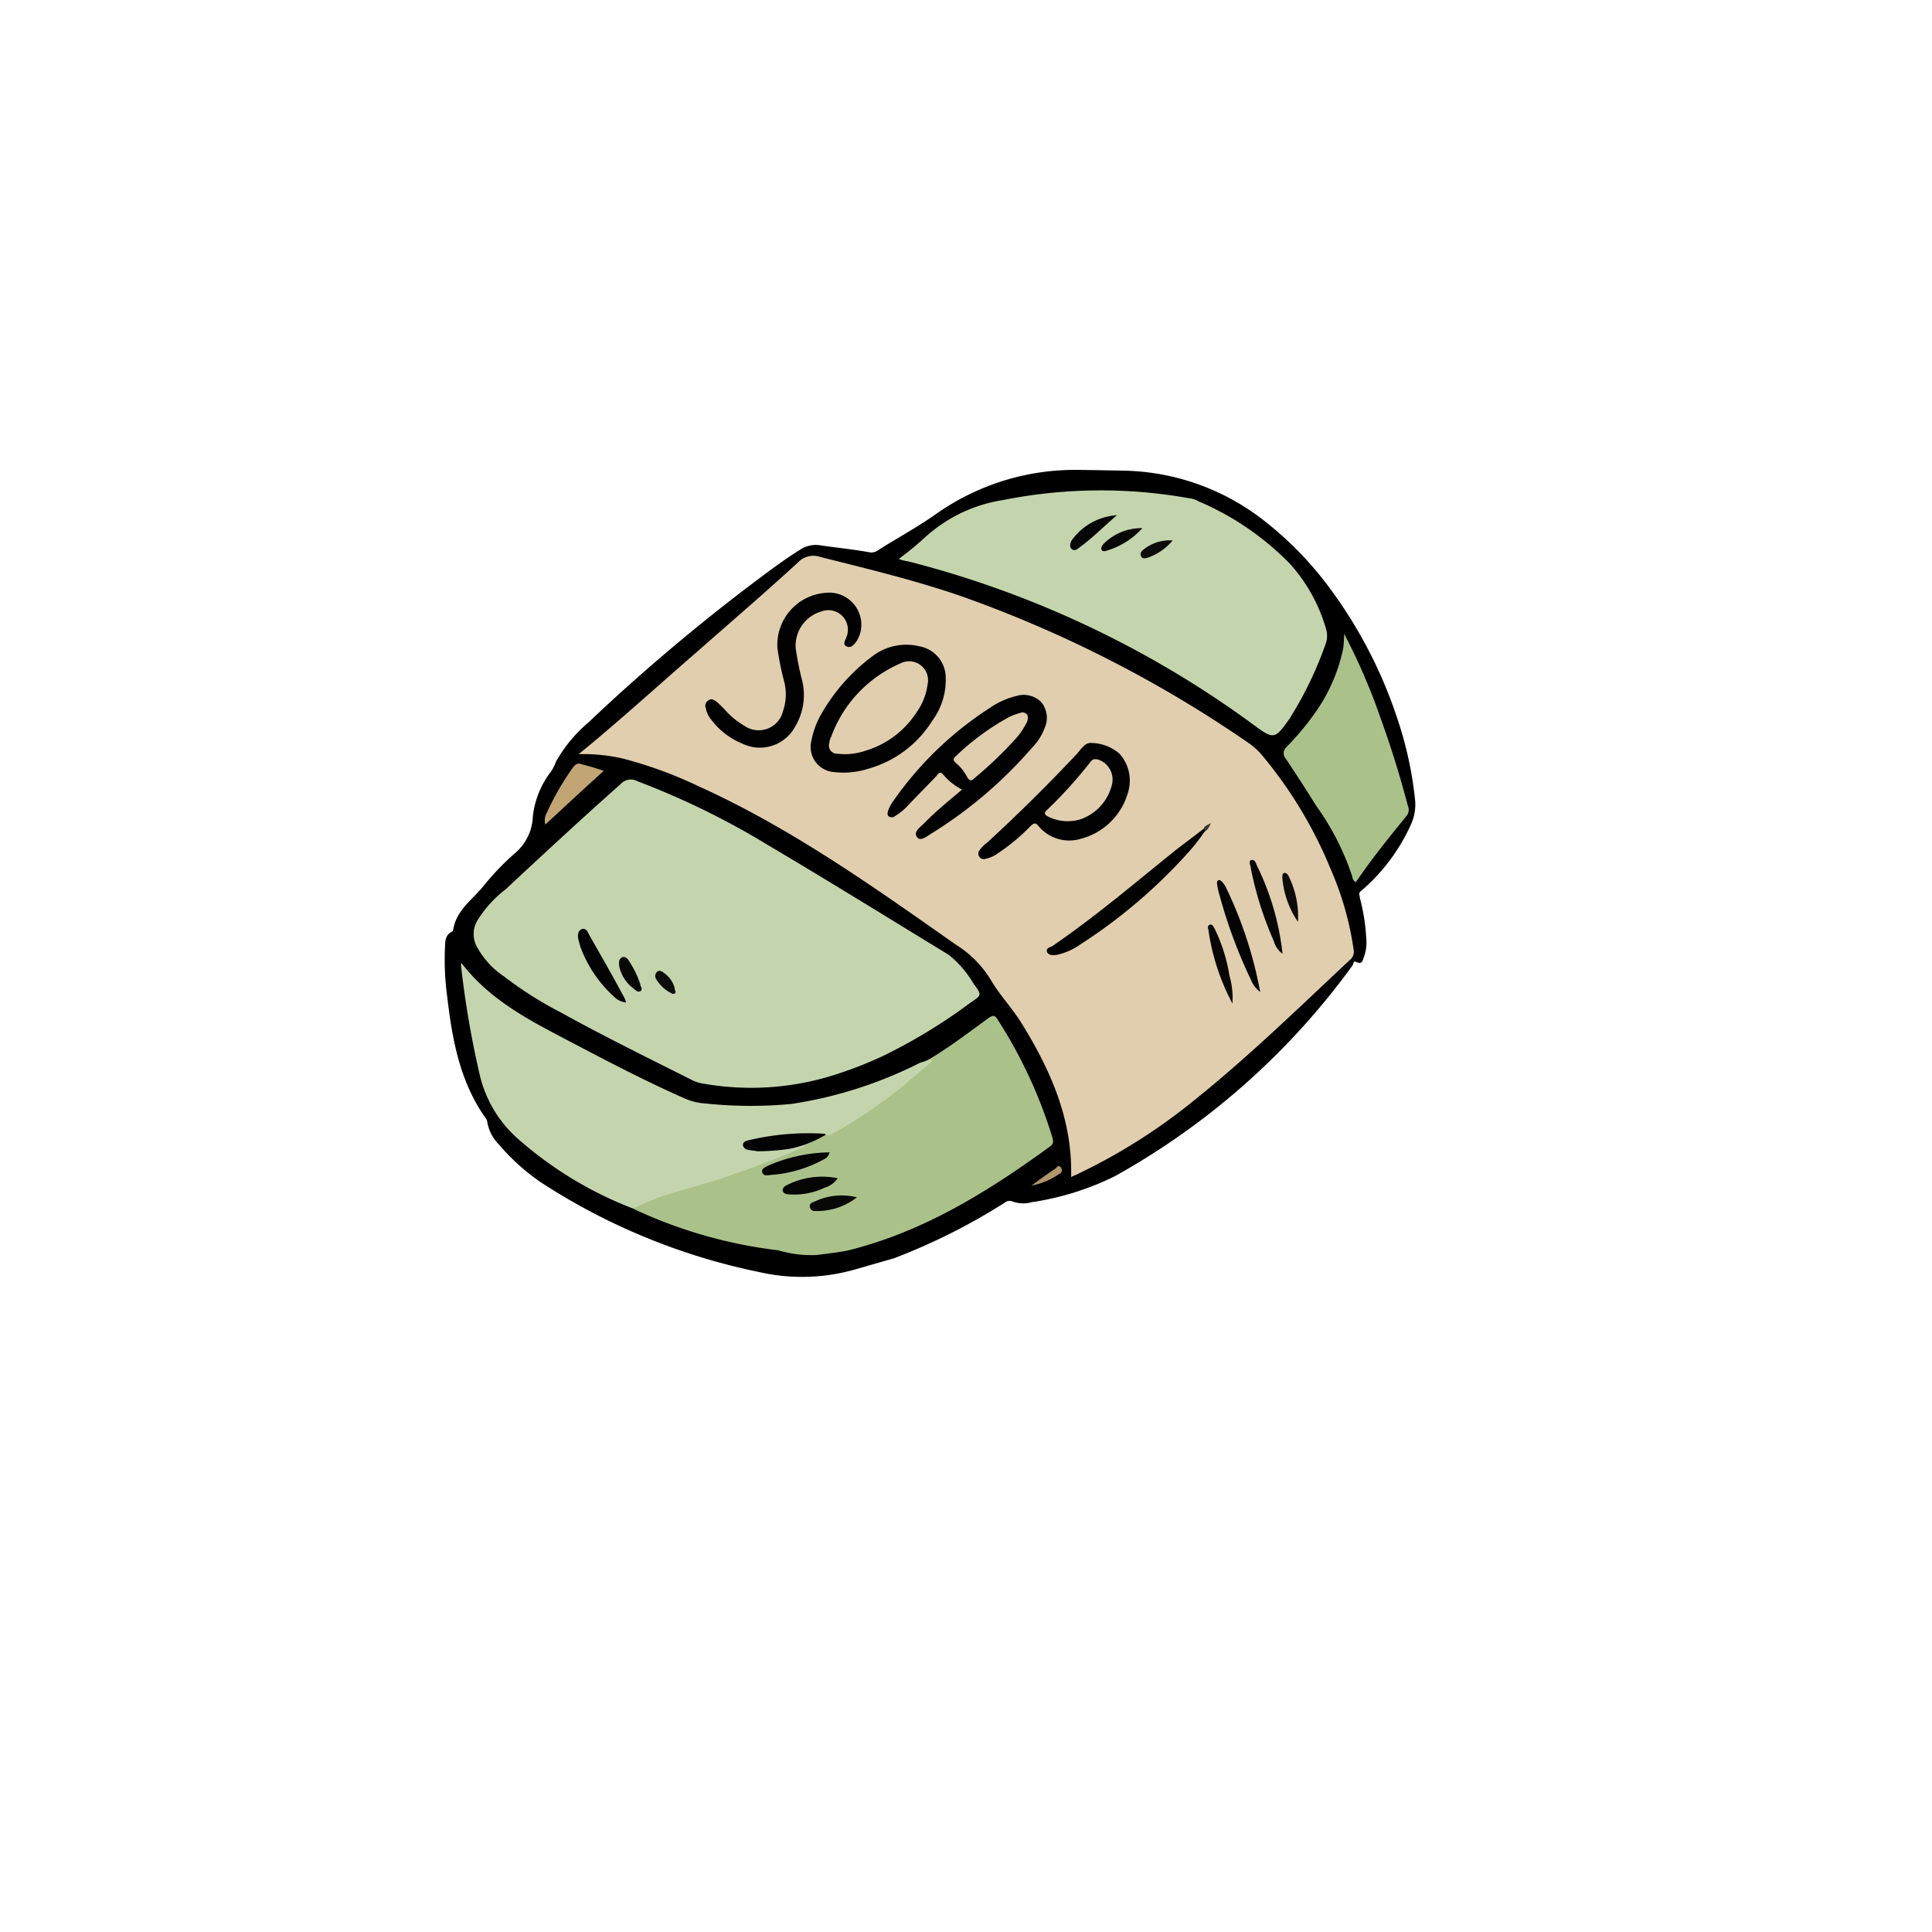 <svg xmlns="http://www.w3.org/2000/svg" xmlns:xlink="http://www.w3.org/1999/xlink" width="140" height="140" viewBox="0 0 140 140">
  <defs>
    <filter id="Ellipse_19" x="0" y="0" width="140" height="140" filterUnits="userSpaceOnUse">
      <feOffset dy="3" input="SourceAlpha"/>
      <feGaussianBlur stdDeviation="3" result="blur"/>
      <feFlood flood-opacity="0.161"/>
      <feComposite operator="in" in2="blur"/>
      <feComposite in="SourceGraphic"/>
    </filter>
  </defs>
  <g id="transitions-comment-ca-marche" transform="translate(-899 -1451)">
    <g transform="matrix(1, 0, 0, 1, 899, 1451)" filter="url(#Ellipse_19)">
      <circle id="Ellipse_19-2" data-name="Ellipse 19" cx="61" cy="61" r="61" transform="translate(9 6)" fill="#fff"/>
    </g>
    <g id="Groupe_5772" data-name="Groupe 5772" transform="translate(918.788 1496.59) rotate(-16)">
      <path id="Tracé_5033" data-name="Tracé 5033" d="M58.171,111.37v.1H55.4v-.1a.964.964,0,0,1,.756-.2C56.811,111.219,57.516,110.967,58.171,111.37Z" transform="translate(-27.491 -55.144)" fill="#c3c3c3"/>
      <path id="Tracé_5034" data-name="Tracé 5034" d="M27.808,60.508a17.731,17.731,0,0,1-8.867-2.267c-4.081-2.267-10.026-6-14.661-11.688a18.579,18.579,0,0,1-2.821-4.534A8.028,8.028,0,0,1,.7,38.894,23.137,23.137,0,0,1,.5,28.415,20.566,20.566,0,0,1,1.56,24.183v-.05a5.583,5.583,0,0,1,1.914-2.821,9.932,9.932,0,0,1,2.972-2.418c.252-.151.453-.252.6-.353a18.32,18.32,0,0,1,3.325-1.914A10.724,10.724,0,0,1,13.7,12.243c.1-.151.252-.252.353-.4a14.975,14.975,0,0,1,4.182-2.922A165.888,165.888,0,0,1,33.8,2.015l.3-.1c1.058-.4,2.116-.756,3.325-1.108A5.2,5.2,0,0,1,38.942.6a6.051,6.051,0,0,1,2.771.655c.453.2.957.4,1.411.6a2.531,2.531,0,0,0,.655.252c.1-.05.252-.05.353-.1,1.058-.3,2.066-.554,3.023-.856A21.644,21.644,0,0,1,54.107,0a23.161,23.161,0,0,1,6.55.957c.554.151,1.159.353,1.713.5.4.151.856.252,1.26.4A21.4,21.4,0,0,1,74.864,9.976a27.981,27.981,0,0,1,3.627,6.9,36.841,36.841,0,0,1,2.318,11.739,29.487,29.487,0,0,1-.5,7.053,7.22,7.22,0,0,1-1.965,3.779,21.329,21.329,0,0,1-3.93,3.376,10,10,0,0,1-.3,1.612,7.338,7.338,0,0,1-1.26,2.771,4.744,4.744,0,0,1-2.872,2.015,56.686,56.686,0,0,1-21.412,9.925,18.478,18.478,0,0,1-4.232.453c-1.159,0-2.318-.1-3.376-.151a7.4,7.4,0,0,1-1.612-.3,45.353,45.353,0,0,1-8.363,1.411h-.151Z" transform="translate(0)" fill="#fff"/>
      <path id="Tracé_5035" data-name="Tracé 5035" d="M34.943,60.406H32.172a13.971,13.971,0,0,1-6.852-1.713,45.849,45.849,0,0,1-13.452-10.63A15.469,15.469,0,0,1,9.7,44.586a3.035,3.035,0,0,1-.353-1.864.548.548,0,0,0-.05-.252c-1.058-3.023-.756-6.1-.252-9.169a19.917,19.917,0,0,1,.806-3.426c.151-.453.252-.957.856-1.058.05,0,.05-.05.1-.1.6-1.31,1.965-1.713,3.023-2.469A18.929,18.929,0,0,1,16.6,24.635a3.65,3.65,0,0,0,2.015-2.217,6.513,6.513,0,0,1,2.166-2.771,3.163,3.163,0,0,0,.554-.6,10.393,10.393,0,0,1,3.023-2.066,139.628,139.628,0,0,1,15.114-6.751c1.058-.4,2.166-.806,3.275-1.108a2.019,2.019,0,0,1,1.31.151c1.108.5,2.267.957,3.376,1.511a.983.983,0,0,0,.655-.05c1.562-.453,3.174-.806,4.736-1.36a17.473,17.473,0,0,1,10.882-.151c1.008.3,1.965.6,2.972.907a16.981,16.981,0,0,1,8.968,6.55,24.885,24.885,0,0,1,3.073,5.844A33.349,33.349,0,0,1,80.79,32.9a27.133,27.133,0,0,1-.4,6.046,3.49,3.49,0,0,1-.806,1.612,13.713,13.713,0,0,1-4.736,3.577c-.3.1-.2.3-.252.5a13.988,13.988,0,0,1-.353,2.872,3.041,3.041,0,0,1-.554,1.31c-.151.2-.252.5-.6.2-.2-.2-.252.05-.353.151A53.186,53.186,0,0,1,51.972,59.1a20.325,20.325,0,0,1-6.3.151,2.319,2.319,0,0,1-1.36-.453.552.552,0,0,0-.554-.05A44.578,44.578,0,0,1,34.943,60.406Z" transform="translate(-4.263 -4.18)"/>
      <path id="Tracé_5036" data-name="Tracé 5036" d="M37.3,20.35c3.527-1.511,6.852-3.174,10.227-4.736,2.972-1.411,5.945-2.771,8.867-4.232a1.531,1.531,0,0,1,1.663.05c3.124,1.814,6.247,3.577,9.169,5.643A88.8,88.8,0,0,1,84.306,33.1a5.27,5.27,0,0,1,.655,1.159,31.376,31.376,0,0,1,2.418,9.069,22.456,22.456,0,0,1,0,6.1.768.768,0,0,1-.353.6c-4.534,2.318-9.018,4.736-13.7,6.7a41.849,41.849,0,0,1-9.572,2.821c-.2.05-.453.05-.6.1,1.26-3.98.705-7.91-.4-11.789-.353-1.209-.957-2.368-1.26-3.577a7.846,7.846,0,0,0-1.763-3.174C55.135,35.414,50.6,29.721,44.958,24.935a30.26,30.26,0,0,0-4.635-3.376A12.625,12.625,0,0,0,37.3,20.35Z" transform="translate(-18.51 -5.538)" fill="#e1ceae"/>
      <path id="Tracé_5037" data-name="Tracé 5037" d="M37.519,59.581A19.932,19.932,0,0,1,28.7,57.616a2.859,2.859,0,0,1-.907-.6c-2.62-2.418-5.24-4.786-7.759-7.305a26.849,26.849,0,0,1-3.174-3.577,6.132,6.132,0,0,1-1.31-2.62,1.927,1.927,0,0,1,.655-1.914,8.357,8.357,0,0,1,2.469-1.511c3.376-1.713,6.751-3.426,10.127-5.038a1,1,0,0,1,1.26.151,56.658,56.658,0,0,1,7.759,7c3.527,3.728,6.953,7.507,10.429,11.285A7.65,7.65,0,0,1,49.409,56c.353.957.353.957-.6,1.26a39.636,39.636,0,0,1-7.154,1.965A29.2,29.2,0,0,1,37.519,59.581Z" transform="translate(-7.695 -17.311)" fill="#c4d5ad"/>
      <path id="Tracé_5038" data-name="Tracé 5038" d="M89.3,13.06a24.65,24.65,0,0,0,2.318-1.008,10.848,10.848,0,0,1,6.147-1.008,36.229,36.229,0,0,1,12.948,3.577,1.6,1.6,0,0,1,.6.4,20.377,20.377,0,0,1,5.139,6.2,11.916,11.916,0,0,1,1.209,5.24,1.7,1.7,0,0,1-.3,1.008,26.843,26.843,0,0,1-3.879,4.383l-.1.1c-1.511,1.209-1.562,1.209-2.721-.3A72.643,72.643,0,0,0,89.9,13.413,2.633,2.633,0,0,1,89.3,13.06Z" transform="translate(-44.312 -5.453)" fill="#c4d5ad"/>
      <path id="Tracé_5039" data-name="Tracé 5039" d="M50.378,83.768c1.713-.453,3.376-1.108,5.038-1.713.353-.1.453-.05.554.3a34.283,34.283,0,0,1,1.461,9.321c0,.252-.05.453-.3.554-5.24,1.915-10.53,3.426-16.172,3.224-.756-.05-1.511-.2-2.267-.3a8.55,8.55,0,0,1-2.62-1.108,34.125,34.125,0,0,1-9.27-5.794,4.5,4.5,0,0,1,2.166-.4c.655-.05,1.31,0,1.914,0a72.951,72.951,0,0,0,7.406-.4,10.639,10.639,0,0,0,1.31-.1c-.252-.05-.6.252-.856-.151.2-.252.5-.2.756-.2a9.06,9.06,0,0,0,2.015-.151,4.7,4.7,0,0,0,2.217-.4,37.705,37.705,0,0,0,6.5-2.519A.134.134,0,0,0,50.378,83.768Z" transform="translate(-13.3 -40.692)" fill="#aac28a"/>
      <path id="Tracé_5040" data-name="Tracé 5040" d="M42.478,69.672c.4.151.1.252-.05.3-1.36.6-2.67,1.26-4.031,1.713a36.245,36.245,0,0,1-3.98,1.209c-.252.05-.453.151-.655-.1a37.532,37.532,0,0,0-4.131-.856c-.4-.05-.806-.05-1.209-.1-.1,0-.252,0-.3.1-.05.151.1.252.2.3a6.023,6.023,0,0,0,1.864.5c.252.05.554.05.705.3.4.3.907,0,1.36.2-2.116.3-4.131.453-6.2.554-1.713.1-3.426,0-5.139.1-.655.05-1.36.151-2.015.252a27.466,27.466,0,0,1-6.65-7.2,8.886,8.886,0,0,1-1.36-5.089,69.021,69.021,0,0,1,.856-7.91,1.282,1.282,0,0,1,.1-.353c1.26,3.224,3.678,5.441,6.046,7.708,2.217,2.116,4.434,4.232,6.8,6.2a4.239,4.239,0,0,0,1.31.756,31.437,31.437,0,0,0,6,1.763,30.65,30.65,0,0,0,9.824-.3A2.873,2.873,0,0,0,42.478,69.672Z" transform="translate(-5.399 -26.596)" fill="#c4d5ad"/>
      <path id="Tracé_5041" data-name="Tracé 5041" d="M141.392,43.1a43.892,43.892,0,0,1,.856,6.6q.227,3.325.151,6.65a.7.7,0,0,1-.252.655c-1.663,1.159-3.325,2.318-4.887,3.627-.2-.151-.151-.353-.151-.554A19.015,19.015,0,0,0,136,54.486c-.353-1.26-.756-2.569-1.159-3.829a.6.6,0,0,1,.252-.806,19.249,19.249,0,0,0,2.872-1.965,12.377,12.377,0,0,0,3.073-3.779A7.539,7.539,0,0,0,141.392,43.1Z" transform="translate(-66.881 -21.386)" fill="#aac28a"/>
      <path id="Tracé_5042" data-name="Tracé 5042" d="M35.039,31.7c-1.763.856-3.426,1.713-5.139,2.569a1.1,1.1,0,0,1,.353-.806,19.066,19.066,0,0,1,2.721-2.62c.2-.151.4-.252.655-.05A16.28,16.28,0,0,1,35.039,31.7Z" transform="translate(-14.838 -15.221)" fill="#c1a574"/>
      <path id="Tracé_5043" data-name="Tracé 5043" d="M82.8,106.195c.655-.252,1.36-.5,2.015-.705.1-.05.3-.252.4.05a.287.287,0,0,1-.252.4A5.14,5.14,0,0,1,82.8,106.195Z" transform="translate(-41.087 -52.287)" fill="#b0966a"/>
      <path id="Tracé_5044" data-name="Tracé 5044" d="M83.3,44.132a4.542,4.542,0,0,1-1.008-1.411c-.151-.353-.353-.151-.5-.05-.856.5-1.763,1.008-2.62,1.511a3.948,3.948,0,0,1-1.058.453.385.385,0,0,1-.453-.1c-.1-.151,0-.3.1-.453a2.887,2.887,0,0,1,.554-.554,25.034,25.034,0,0,1,8.565-4.534,5.711,5.711,0,0,1,2.066-.3,1.816,1.816,0,0,1,1.612.907,1.789,1.789,0,0,1-.252,1.864,4.107,4.107,0,0,1-1.31,1.159,31.755,31.755,0,0,1-8.615,3.93c-.4.1-1.008.4-1.159,0-.2-.453.453-.655.806-.856C81.085,45.089,82.193,44.635,83.3,44.132Z" transform="translate(-38.515 -19.193)" fill="#010101"/>
      <path id="Tracé_5045" data-name="Tracé 5045" d="M73.2,34.981a5.966,5.966,0,0,1-2.469-.453,1.829,1.829,0,0,1-.957-2.62A6.282,6.282,0,0,1,70.837,30.4a13.656,13.656,0,0,1,4.887-3.174,4.023,4.023,0,0,1,3.476.252,2.312,2.312,0,0,1,1.209,2.67A4.988,4.988,0,0,1,78.6,32.916,8.023,8.023,0,0,1,73.2,34.981Z" transform="translate(-34.514 -13.368)" fill="#010101"/>
      <path id="Tracé_5046" data-name="Tracé 5046" d="M96.044,54.6a2.9,2.9,0,0,1-2.721-1.763c-.151-.3-.252-.252-.5-.151A14.179,14.179,0,0,1,90,53.94a2.343,2.343,0,0,1-1.008.151.383.383,0,0,1-.4-.3.407.407,0,0,1,.2-.453,2.715,2.715,0,0,1,.655-.353q4.081-2.04,8.011-4.383c.4-.252.806-.655,1.26-.453a3.171,3.171,0,0,1,1.713,1.31,2.919,2.919,0,0,1-.2,2.872A4.809,4.809,0,0,1,96.044,54.6Z" transform="translate(-43.952 -23.862)" fill="#010101"/>
      <path id="Tracé_5047" data-name="Tracé 5047" d="M66.662,18a2.573,2.573,0,0,0-2.519,2.066,22.089,22.089,0,0,0-.2,2.519,4.482,4.482,0,0,1-1.411,2.922,2.907,2.907,0,0,1-4.031.1,5.324,5.324,0,0,1-1.663-2.267,1.819,1.819,0,0,1-.151-.907.452.452,0,0,1,.353-.5c.252-.1.4.1.554.3a8.151,8.151,0,0,1,.5.907A5.735,5.735,0,0,0,59,24.4a1.818,1.818,0,0,0,3.023-.252,3.722,3.722,0,0,0,.655-2.066,19.568,19.568,0,0,1,.2-2.418,3.778,3.778,0,0,1,4.484-2.872A2.327,2.327,0,0,1,68.98,20.22a2.424,2.424,0,0,1-.453.554c-.252.2-.554.4-.806.151-.252-.2.05-.453.151-.6A1.416,1.416,0,0,0,66.662,18Z" transform="translate(-28.123 -8.279)" fill="#010101"/>
      <path id="Tracé_5048" data-name="Tracé 5048" d="M107.6,64.689a14.086,14.086,0,0,1-1.763,1.26,38.485,38.485,0,0,1-9.169,4.131,4.648,4.648,0,0,1-1.864.252c-.252-.05-.554-.1-.6-.4,0-.3.3-.252.5-.3,3.627-1.209,7.053-2.771,10.53-4.232.756-.3,1.562-.6,2.318-.907.05,0,.1-.05.151.05C107.753,64.588,107.7,64.639,107.6,64.689Z" transform="translate(-46.743 -31.992)" fill="#020201"/>
      <path id="Tracé_5049" data-name="Tracé 5049" d="M121.2,80.815a2,2,0,0,1-.4-1.008,35.869,35.869,0,0,1-.5-6.55,4.61,4.61,0,0,1,.05-.806c0-.1.05-.252.2-.252.1,0,.151.1.2.2a1.6,1.6,0,0,1,.151.453A29.814,29.814,0,0,1,121.2,80.815Z" transform="translate(-59.686 -35.825)" fill="#050404"/>
      <path id="Tracé_5050" data-name="Tracé 5050" d="M126.11,77.854a1.673,1.673,0,0,1-.353-1.058,24.959,24.959,0,0,1-.151-5.492c.05-.2-.05-.6.2-.6.3,0,.252.4.3.6A19.062,19.062,0,0,1,126.11,77.854Z" transform="translate(-62.279 -35.08)" fill="#060605"/>
      <path id="Tracé_5051" data-name="Tracé 5051" d="M117.442,83.945a16.314,16.314,0,0,1-.2-5.643c0-.151.05-.3.2-.3.2,0,.2.2.252.353a12.126,12.126,0,0,1,.1,3.577A5.865,5.865,0,0,1,117.442,83.945Z" transform="translate(-58.095 -38.703)" fill="#080706"/>
      <path id="Tracé_5052" data-name="Tracé 5052" d="M129.764,77.478a6.587,6.587,0,0,1-.2-3.426c.05-.1.05-.252.2-.252s.2.1.252.252A6.6,6.6,0,0,1,129.764,77.478Z" transform="translate(-64.22 -36.619)" fill="#0d0c0a"/>
      <path id="Tracé_5053" data-name="Tracé 5053" d="M120.8,64.453c.05-.1.1-.2,0-.252.151-.151.353-.151.6-.2C121.2,64.2,121.1,64.4,120.8,64.453Z" transform="translate(-59.942 -31.756)" fill="#3c372e"/>
      <path id="Tracé_5054" data-name="Tracé 5054" d="M31.966,59.7a1.487,1.487,0,0,1-.756-.705,9.065,9.065,0,0,1-1.31-4.081v-.554c.05-.3.1-.6.453-.655.353,0,.353.353.4.554.4,1.663.806,3.275,1.159,4.937A1.553,1.553,0,0,1,31.966,59.7Z" transform="translate(-14.838 -26.645)" fill="#030303"/>
      <path id="Tracé_5055" data-name="Tracé 5055" d="M35.6,61.417c-.05.151.1.4-.1.5s-.353-.151-.453-.3a2.728,2.728,0,0,1-.554-1.864c.05-.252.1-.5.4-.554.252,0,.353.252.4.453A6.8,6.8,0,0,1,35.6,61.417Z" transform="translate(-17.113 -29.374)" fill="#080807"/>
      <path id="Tracé_5056" data-name="Tracé 5056" d="M40.19,64.029c-.05.151.05.353-.1.4s-.252-.1-.353-.2a2.667,2.667,0,0,1-.655-1.159.413.413,0,0,1,.2-.5c.2-.1.353.05.453.2A1.935,1.935,0,0,1,40.19,64.029Z" transform="translate(-19.385 -31.029)" fill="#0d0e0c"/>
      <path id="Tracé_5057" data-name="Tracé 5057" d="M117.372,17.586c-1.209.554-2.267,1.159-3.426,1.562a.316.316,0,0,1-.4-.1c-.1-.151-.05-.252,0-.4.05-.05.1-.151.151-.2A4.4,4.4,0,0,1,117.372,17.586Z" transform="translate(-56.312 -8.669)" fill="#050605"/>
      <path id="Tracé_5058" data-name="Tracé 5058" d="M120.965,20.335a5.661,5.661,0,0,1-2.973.856c-.1,0-.252,0-.3-.151s.1-.252.2-.353A3.86,3.86,0,0,1,120.965,20.335Z" transform="translate(-58.394 -10.007)" fill="#070706"/>
      <path id="Tracé_5059" data-name="Tracé 5059" d="M125.411,23.22a4.065,4.065,0,0,1-2.116.705c-.2,0-.4-.05-.4-.252-.05-.2.151-.353.3-.4A3.015,3.015,0,0,1,125.411,23.22Z" transform="translate(-60.976 -11.43)" fill="#0c0d0b"/>
      <path id="Tracé_5060" data-name="Tracé 5060" d="M47.573,90.911a16.575,16.575,0,0,1-2.166-.453c-.2-.1-.453-.2-.655-.3a.449.449,0,0,1-.252-.4c.05-.2.2-.252.4-.252a18.616,18.616,0,0,1,5.492,1.058c.05,0,.05.05.1.1A8.226,8.226,0,0,1,47.573,90.911Z" transform="translate(-22.083 -44.409)" fill="#030303"/>
      <path id="Tracé_5061" data-name="Tracé 5061" d="M51.189,94.013a.7.7,0,0,1-.453.353,9.3,9.3,0,0,1-4.081.05c-.252-.05-.554-.05-.554-.353s.353-.3.554-.353A11.524,11.524,0,0,1,51.189,94.013Z" transform="translate(-22.876 -46.453)" fill="#040403"/>
      <path id="Tracé_5062" data-name="Tracé 5062" d="M52.281,97.655a1.761,1.761,0,0,1-1.108.4,5.147,5.147,0,0,1-2.62-.252c-.151-.05-.353-.151-.353-.353,0-.151.151-.252.252-.3A5.658,5.658,0,0,1,52.281,97.655Z" transform="translate(-23.918 -48.13)" fill="#050504"/>
      <path id="Tracé_5063" data-name="Tracé 5063" d="M54.776,101.1a4.6,4.6,0,0,1-3.073.151c-.2-.05-.4-.1-.4-.4,0-.252.252-.3.453-.3A4.555,4.555,0,0,1,54.776,101.1Z" transform="translate(-25.457 -49.862)" fill="#080906"/>
      <path id="Tracé_5064" data-name="Tracé 5064" d="M94.947,41.553a.805.805,0,0,1-.252.5,5.318,5.318,0,0,1-1.209.957,28.407,28.407,0,0,1-3.476,1.814c-.252.151-.4.151-.5-.2a3.241,3.241,0,0,0-.5-1.209c-.151-.252-.151-.353.151-.5a18.143,18.143,0,0,1,4.534-1.663,6.1,6.1,0,0,1,.957-.05C94.746,41.25,94.947,41.351,94.947,41.553Z" transform="translate(-44.115 -20.443)" fill="#e0ceae"/>
      <path id="Tracé_5065" data-name="Tracé 5065" d="M74.62,34.977a4.571,4.571,0,0,1-1.965-.353.59.59,0,0,1-.353-.907,1.1,1.1,0,0,1,.252-.4,9.246,9.246,0,0,1,6.3-3.728A1.37,1.37,0,0,1,80.313,31.6,4.455,4.455,0,0,1,79,33.314,6.715,6.715,0,0,1,74.62,34.977Z" transform="translate(-35.829 -14.673)" fill="#e1ceae"/>
      <path id="Tracé_5066" data-name="Tracé 5066" d="M101.721,54.448a3.153,3.153,0,0,1-2.116-.806c-.3-.252-.252-.4.1-.554a33.492,33.492,0,0,0,3.879-2.418c.252-.2.4-.151.655,0a1.527,1.527,0,0,1,.4,2.015A3.525,3.525,0,0,1,101.721,54.448Z" transform="translate(-49.326 -25.075)" fill="#e1ceae"/>
    </g>
  </g>
</svg>
